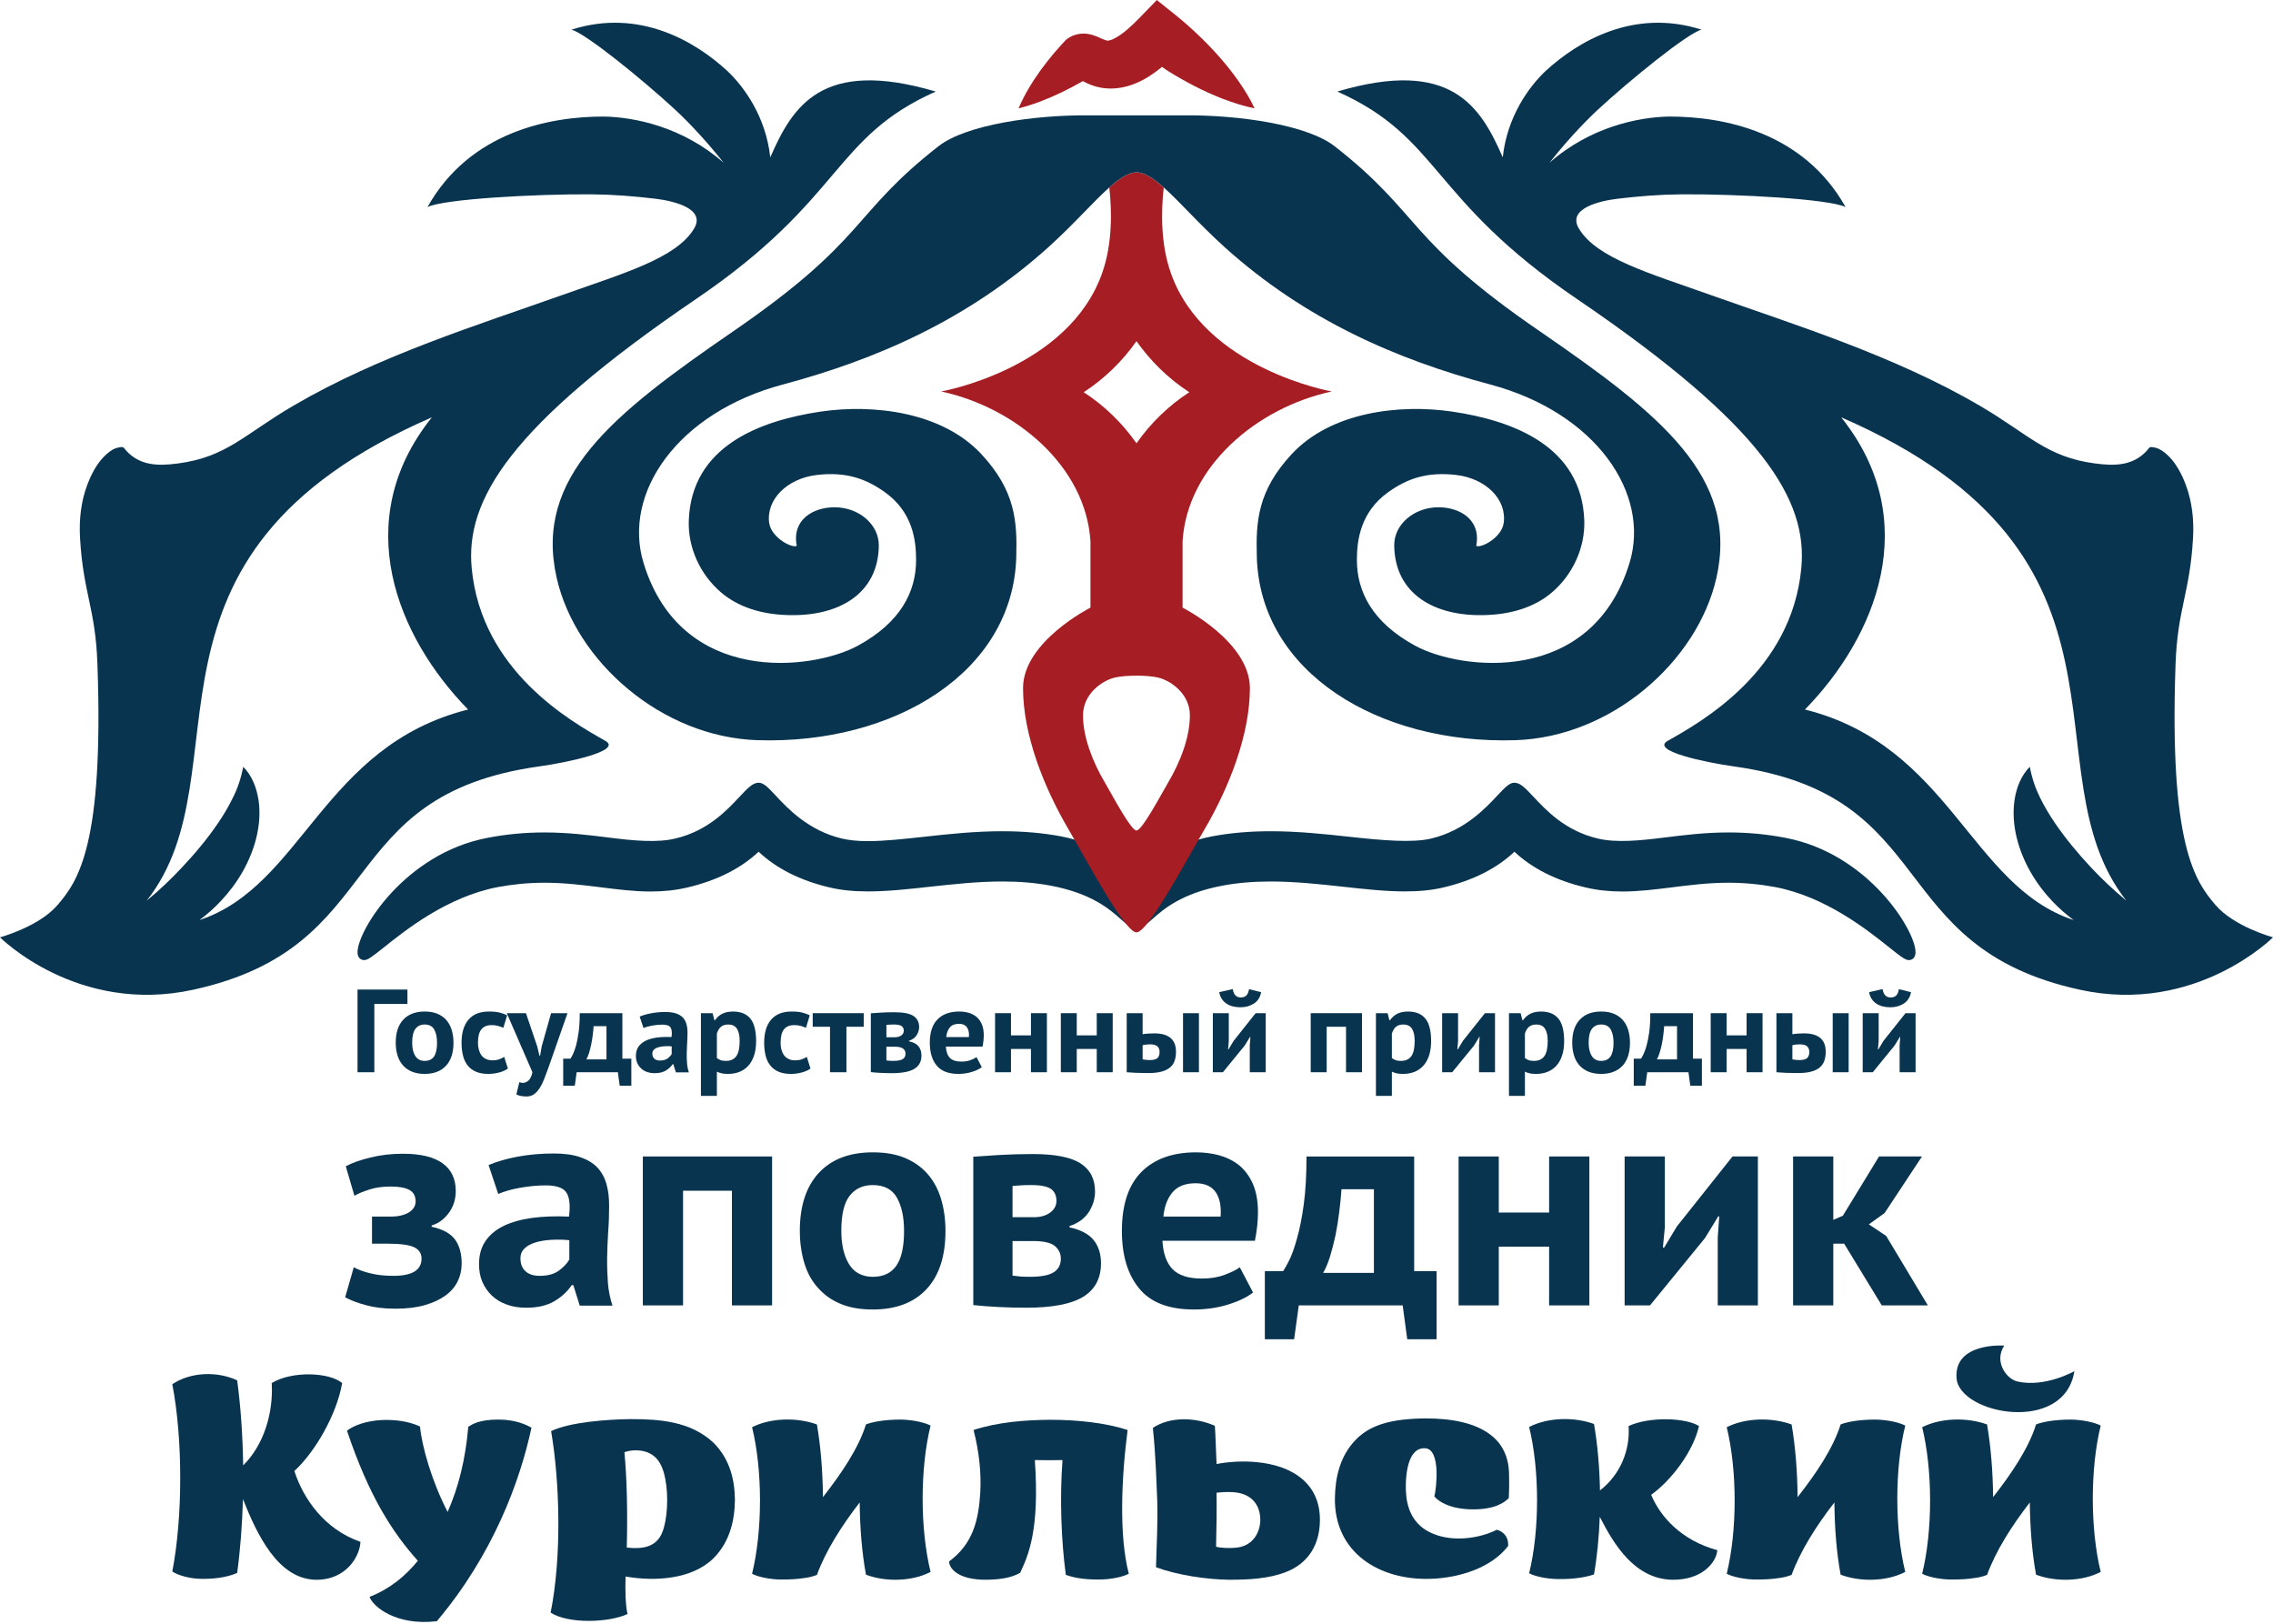 <?xml version="1.0" encoding="UTF-8"?> <svg xmlns="http://www.w3.org/2000/svg" width="119" height="85" viewBox="0 0 119 85" fill="none"> <path d="M104.929 70.439C104.929 70.439 102.294 70.249 102.432 72.143C102.567 74.037 108.082 75.097 108.601 71.778C108.601 71.778 107.064 72.653 105.615 72.317C105.055 72.191 104.375 71.291 104.929 70.439Z" fill="#09344F"></path> <path d="M9.021 72.46C10.001 71.809 11.385 71.778 12.416 72.258C12.605 73.639 12.706 75.174 12.731 76.71C13.8 75.655 14.316 73.996 14.227 72.399C15.309 71.747 17.247 71.841 17.914 72.399C17.624 74.059 16.504 75.997 15.411 77.005C15.876 78.448 16.982 80.06 18.869 80.711C18.856 81.395 18.178 82.729 16.504 82.698C14.554 82.635 13.473 80.371 12.719 78.478C12.68 79.813 12.58 81.147 12.416 82.341C12.102 82.48 11.485 82.666 10.567 82.65C9.951 82.65 9.31 82.465 9.021 82.263C9.574 79.393 9.574 75.33 9.021 72.46Z" fill="#09344F"></path> <path d="M20.002 74.336C20.592 74.312 21.346 74.372 21.989 74.675C22.09 75.754 22.63 77.596 23.435 79.147C24.001 77.863 24.366 76.421 24.517 74.688C24.731 74.554 25.096 74.312 26.09 74.312C27.009 74.312 27.561 74.59 27.825 74.736C27.221 77.56 25.8 81.401 22.869 84.867C20.743 85.121 19.523 84.103 19.348 83.594C20.428 83.17 21.233 82.492 21.875 81.704C20.543 80.214 19.322 78.335 18.165 74.893C18.53 74.615 19.184 74.372 20.002 74.336Z" fill="#09344F"></path> <path d="M34.678 80.201C34.929 79.571 35.017 78.36 34.827 77.402C34.678 76.639 34.35 75.984 33.394 75.924C33.13 75.911 32.878 75.948 32.691 76.021C32.814 77.33 32.865 79.063 32.814 81.013C33.609 81.099 34.363 81.013 34.678 80.201ZM38.476 78.517C38.464 79.584 38.212 80.71 37.356 81.571C36.225 82.686 34.275 82.795 32.753 82.528C32.727 83.158 32.74 84.031 32.853 84.491C31.86 84.952 29.747 85.013 28.828 84.418C29.419 81.462 29.306 77.572 28.853 74.918C29.809 74.445 31.821 74.3 33.005 74.288C34.527 74.288 36.148 74.397 37.356 75.525C38.212 76.385 38.464 77.451 38.476 78.517Z" fill="#09344F"></path> <path d="M39.374 74.712C40.354 74.215 41.737 74.191 42.769 74.567C42.971 75.743 43.072 77.051 43.084 78.372C44.052 77.136 44.946 75.815 45.336 74.567C45.639 74.445 46.254 74.312 47.172 74.312C47.801 74.324 48.43 74.47 48.719 74.627C48.165 76.869 48.165 80.032 48.719 82.286C47.751 82.795 46.354 82.819 45.336 82.432C45.123 81.269 45.02 79.96 45.008 78.65C44.052 79.887 43.223 81.195 42.769 82.444C42.518 82.541 42.292 82.589 42.064 82.613C41.763 82.662 41.387 82.686 40.92 82.686C40.304 82.686 39.663 82.541 39.374 82.383C39.927 80.129 39.927 76.966 39.374 74.712Z" fill="#09344F"></path> <path d="M51.322 78.116C51.374 77.135 51.274 76.044 50.97 74.857C52.241 74.445 53.638 74.335 54.959 74.323C56.419 74.323 57.878 74.481 59.035 74.857C58.707 77.377 58.581 80.407 59.097 82.382C58.807 82.54 58.178 82.685 57.55 82.685C56.632 82.697 56.116 82.552 55.8 82.443C55.562 80.674 55.474 78.443 55.626 76.432C54.959 76.444 54.857 76.444 54.178 76.432C54.431 80.068 53.852 81.388 53.41 82.333C52.908 82.624 52.241 82.697 51.538 82.697C50.291 82.685 49.712 82.201 49.688 81.74C50.933 80.819 51.235 79.594 51.322 78.116Z" fill="#09344F"></path> <path d="M63.666 80.965C63.854 81.037 64.383 81.049 64.646 81.025C65.654 80.965 65.993 80.128 65.981 79.534C65.967 78.82 65.577 78.274 64.797 78.141C64.445 78.08 64.043 78.104 63.692 78.141C63.703 78.989 63.692 80.007 63.666 80.965ZM65.804 76.542C67.691 76.723 69.137 77.68 69.101 79.62C69.088 80.795 68.547 81.825 67.314 82.297C66.395 82.649 65.364 82.697 64.357 82.697C63.175 82.685 61.64 82.455 60.521 82.043C60.558 80.734 60.622 79.655 60.584 78.528C60.534 77.389 60.508 76.226 60.357 74.748C61.237 74.154 62.571 74.178 63.602 74.639C63.641 75.184 63.653 75.826 63.692 76.638C64.332 76.517 65.074 76.469 65.804 76.542Z" fill="#09344F"></path> <path d="M74.629 75.815C73.547 75.73 73.547 77.742 73.634 78.408C73.747 79.219 74.139 79.947 75.081 80.31C76.088 80.71 77.421 80.552 78.364 80.08C78.64 80.153 78.982 80.383 78.957 80.928C78.113 82.043 76.453 82.602 74.893 82.649C72.226 82.734 69.861 81.292 69.887 78.444C69.9 77.367 70.138 76.215 71.005 75.342C71.749 74.59 72.842 74.264 74.653 74.251C75.912 74.251 77.245 74.457 78.099 75.16C78.653 75.608 79.005 76.275 79.005 77.233C79.019 77.923 79.005 77.85 78.993 78.421C78.767 78.65 78.276 79.013 77.132 79.013C75.912 79.013 75.296 78.589 75.094 78.335C75.194 77.972 75.447 75.888 74.629 75.815Z" fill="#09344F"></path> <path d="M80.056 74.7C81.036 74.191 82.42 74.167 83.452 74.542C83.64 75.621 83.741 76.82 83.765 78.02C84.834 77.196 85.352 75.899 85.262 74.652C86.345 74.142 88.281 74.215 88.948 74.652C88.658 75.948 87.539 77.463 86.445 78.251C86.911 79.378 88.017 80.638 89.904 81.147C89.892 81.68 89.212 82.722 87.539 82.698C85.59 82.649 84.507 80.88 83.754 79.402C83.715 80.444 83.615 81.487 83.452 82.419C83.136 82.528 82.52 82.673 81.602 82.661C80.987 82.661 80.343 82.516 80.056 82.358C80.609 80.117 80.609 76.942 80.056 74.7Z" fill="#09344F"></path> <path d="M90.4 74.712C91.382 74.215 92.765 74.191 93.797 74.567C93.999 75.743 94.099 77.051 94.111 78.372C95.08 77.136 95.973 75.815 96.363 74.567C96.665 74.445 97.281 74.312 98.2 74.312C98.828 74.324 99.458 74.47 99.747 74.627C99.192 76.869 99.192 80.032 99.747 82.286C98.779 82.795 97.382 82.819 96.363 82.432C96.148 81.269 96.049 79.96 96.037 78.65C95.08 79.887 94.251 81.195 93.797 82.444C93.545 82.541 93.319 82.589 93.093 82.613C92.791 82.662 92.413 82.686 91.947 82.686C91.331 82.686 90.691 82.541 90.4 82.383C90.954 80.129 90.954 76.966 90.4 74.712Z" fill="#09344F"></path> <path d="M100.633 82.383C101.186 80.129 101.186 76.966 100.633 74.712C101.615 74.215 102.999 74.191 104.03 74.567C104.231 75.743 104.333 77.051 104.346 78.372C105.313 77.136 106.206 75.815 106.595 74.567C106.898 74.445 107.515 74.312 108.432 74.312C109.062 74.324 109.691 74.47 109.98 74.627C109.427 76.869 109.427 80.032 109.98 82.286C109.011 82.795 107.614 82.819 106.595 82.432C106.381 81.269 106.282 79.96 106.268 78.65C105.313 79.887 104.484 81.195 104.03 82.444C103.777 82.541 103.553 82.589 103.325 82.613C103.023 82.662 102.646 82.686 102.181 82.686C101.565 82.686 100.923 82.541 100.633 82.383Z" fill="#09344F"></path> <path d="M21.331 52.555H19.598V56.13H18.718V51.801H21.331V52.555Z" fill="#09344F"></path> <path d="M21.579 54.584C21.579 54.72 21.592 54.846 21.616 54.962C21.642 55.077 21.68 55.178 21.732 55.264C21.783 55.35 21.851 55.417 21.934 55.465C22.018 55.513 22.117 55.536 22.232 55.536C22.451 55.536 22.614 55.461 22.721 55.308C22.827 55.155 22.881 54.914 22.881 54.584C22.881 54.298 22.832 54.07 22.734 53.894C22.636 53.719 22.467 53.631 22.232 53.631C22.028 53.631 21.867 53.706 21.751 53.854C21.637 54.003 21.579 54.246 21.579 54.584ZM20.718 54.584C20.718 54.06 20.85 53.657 21.115 53.375C21.381 53.093 21.753 52.952 22.232 52.952C22.489 52.952 22.712 52.99 22.901 53.069C23.089 53.148 23.244 53.258 23.369 53.4C23.493 53.542 23.586 53.715 23.648 53.916C23.71 54.118 23.742 54.34 23.742 54.584C23.742 55.107 23.61 55.51 23.347 55.794C23.083 56.075 22.712 56.217 22.232 56.217C21.975 56.217 21.753 56.177 21.565 56.099C21.376 56.021 21.22 55.91 21.095 55.768C20.967 55.626 20.874 55.454 20.812 55.252C20.75 55.05 20.718 54.827 20.718 54.584Z" fill="#09344F"></path> <path d="M26.59 55.938C26.461 56.028 26.307 56.098 26.125 56.145C25.942 56.192 25.755 56.217 25.562 56.217C25.307 56.217 25.089 56.177 24.912 56.099C24.734 56.021 24.589 55.91 24.477 55.768C24.367 55.626 24.287 55.454 24.238 55.252C24.188 55.05 24.164 54.827 24.164 54.584C24.164 54.06 24.286 53.657 24.53 53.375C24.773 53.093 25.129 52.952 25.595 52.952C25.829 52.952 26.02 52.97 26.163 53.008C26.307 53.044 26.436 53.092 26.551 53.149L26.352 53.805C26.254 53.76 26.157 53.725 26.059 53.7C25.965 53.675 25.854 53.663 25.731 53.663C25.499 53.663 25.323 53.736 25.204 53.882C25.084 54.028 25.023 54.262 25.023 54.584C25.023 54.716 25.038 54.837 25.07 54.949C25.1 55.06 25.143 55.157 25.204 55.239C25.263 55.322 25.342 55.387 25.438 55.434C25.534 55.482 25.646 55.506 25.775 55.506C25.916 55.506 26.036 55.488 26.135 55.453C26.232 55.417 26.32 55.376 26.397 55.325L26.59 55.938Z" fill="#09344F"></path> <path d="M28.125 54.775L28.24 55.258H28.278L28.362 54.769L28.852 53.038H29.711L28.735 55.827C28.653 56.058 28.576 56.269 28.5 56.461C28.425 56.652 28.344 56.818 28.253 56.958C28.165 57.098 28.064 57.207 27.956 57.282C27.846 57.36 27.717 57.398 27.567 57.398C27.345 57.398 27.167 57.362 27.034 57.292L27.189 56.649C27.253 56.674 27.317 56.687 27.381 56.687C27.479 56.687 27.573 56.645 27.666 56.565C27.757 56.485 27.829 56.34 27.875 56.13L26.532 53.038H27.535L28.125 54.775Z" fill="#09344F"></path> <path d="M31.751 55.456V53.718H31.077C31.069 53.867 31.053 54.024 31.032 54.191C31.009 54.358 30.984 54.52 30.951 54.677C30.919 54.833 30.882 54.98 30.84 55.115C30.796 55.252 30.75 55.365 30.699 55.456H31.751ZM33.053 56.835H32.444L32.347 56.13H30.19L30.093 56.835H29.485V55.419H29.864C29.898 55.373 29.941 55.297 29.995 55.187C30.048 55.077 30.103 54.928 30.157 54.738C30.209 54.549 30.255 54.314 30.294 54.034C30.332 53.754 30.351 53.422 30.351 53.038H32.584V55.419H33.053V56.835Z" fill="#09344F"></path> <path d="M34.55 55.517C34.716 55.517 34.848 55.482 34.949 55.409C35.046 55.337 35.118 55.26 35.166 55.178V54.775C35.033 54.763 34.906 54.762 34.784 54.769C34.662 54.777 34.554 54.796 34.46 54.825C34.365 54.854 34.29 54.895 34.235 54.949C34.181 55.002 34.152 55.07 34.152 55.153C34.152 55.268 34.187 55.357 34.258 55.422C34.328 55.485 34.426 55.517 34.55 55.517ZM33.49 53.217C33.662 53.143 33.865 53.084 34.1 53.041C34.336 52.997 34.581 52.976 34.838 52.976C35.062 52.976 35.248 53.002 35.397 53.053C35.547 53.104 35.666 53.178 35.754 53.273C35.842 53.367 35.904 53.481 35.94 53.613C35.975 53.745 35.994 53.893 35.994 54.058C35.994 54.239 35.987 54.422 35.974 54.606C35.962 54.789 35.955 54.969 35.952 55.146C35.949 55.323 35.956 55.496 35.969 55.663C35.981 55.83 36.014 55.987 36.065 56.136H35.385L35.25 55.709H35.216C35.132 55.837 35.013 55.947 34.862 56.04C34.709 56.133 34.514 56.179 34.275 56.179C34.123 56.179 33.989 56.157 33.87 56.114C33.75 56.072 33.647 56.009 33.562 55.928C33.476 55.848 33.409 55.754 33.362 55.644C33.316 55.535 33.291 55.412 33.291 55.276C33.291 55.086 33.335 54.927 33.423 54.797C33.511 54.667 33.637 54.562 33.801 54.481C33.967 54.401 34.163 54.346 34.393 54.314C34.621 54.284 34.878 54.275 35.158 54.287C35.189 54.056 35.172 53.891 35.108 53.789C35.045 53.688 34.901 53.638 34.679 53.638C34.512 53.638 34.336 53.654 34.149 53.687C33.962 53.72 33.809 53.763 33.69 53.816L33.49 53.217Z" fill="#09344F"></path> <path d="M38.128 53.632C37.964 53.632 37.838 53.672 37.746 53.75C37.654 53.828 37.582 53.946 37.531 54.102V55.388C37.591 55.433 37.657 55.469 37.727 55.496C37.798 55.524 37.89 55.536 38.006 55.536C38.246 55.536 38.425 55.456 38.545 55.292C38.665 55.13 38.724 54.861 38.724 54.485C38.724 54.214 38.678 54.003 38.583 53.855C38.489 53.706 38.338 53.632 38.128 53.632ZM36.696 53.038H37.306L37.402 53.409H37.428C37.539 53.253 37.67 53.138 37.823 53.063C37.974 52.989 38.159 52.953 38.379 52.953C38.781 52.953 39.082 53.075 39.284 53.32C39.484 53.565 39.585 53.96 39.585 54.504C39.585 54.767 39.553 55.007 39.489 55.218C39.424 55.43 39.329 55.611 39.204 55.759C39.077 55.908 38.922 56.021 38.742 56.099C38.559 56.177 38.35 56.217 38.116 56.217C37.983 56.217 37.873 56.207 37.789 56.189C37.702 56.17 37.617 56.141 37.531 56.099V57.367H36.696V53.038Z" fill="#09344F"></path> <path d="M42.432 55.938C42.305 56.028 42.15 56.098 41.968 56.145C41.785 56.192 41.599 56.217 41.406 56.217C41.148 56.217 40.931 56.177 40.754 56.099C40.576 56.021 40.431 55.91 40.322 55.768C40.21 55.626 40.129 55.454 40.081 55.252C40.032 55.05 40.007 54.827 40.007 54.584C40.007 54.06 40.128 53.657 40.373 53.375C40.617 53.093 40.971 52.952 41.438 52.952C41.673 52.952 41.863 52.97 42.006 53.008C42.15 53.044 42.278 53.092 42.395 53.149L42.195 53.805C42.097 53.76 42 53.725 41.904 53.7C41.806 53.675 41.697 53.663 41.573 53.663C41.341 53.663 41.166 53.736 41.046 53.882C40.927 54.028 40.867 54.262 40.867 54.584C40.867 54.716 40.88 54.837 40.91 54.949C40.942 55.06 40.987 55.157 41.046 55.239C41.106 55.322 41.185 55.387 41.281 55.434C41.376 55.482 41.49 55.506 41.616 55.506C41.76 55.506 41.879 55.488 41.977 55.453C42.076 55.417 42.163 55.376 42.24 55.325L42.432 55.938Z" fill="#09344F"></path> <path d="M45.219 53.749H44.314V56.13H43.454V53.749H42.548V53.038H45.219V53.749Z" fill="#09344F"></path> <path d="M46.406 55.511C46.467 55.52 46.522 55.526 46.573 55.53C46.625 55.534 46.689 55.536 46.764 55.536C46.996 55.536 47.162 55.505 47.26 55.443C47.358 55.382 47.408 55.286 47.408 55.159C47.408 55.051 47.367 54.964 47.283 54.896C47.199 54.828 47.05 54.793 46.837 54.793H46.406V55.511ZM46.848 54.298C46.986 54.298 47.098 54.267 47.186 54.203C47.273 54.14 47.317 54.058 47.317 53.959C47.317 53.852 47.281 53.771 47.205 53.715C47.131 53.659 46.994 53.631 46.797 53.631C46.698 53.631 46.62 53.634 46.565 53.638C46.507 53.641 46.453 53.646 46.406 53.651V54.298H46.848ZM45.591 53.044C45.741 53.032 45.922 53.02 46.133 53.008C46.345 52.995 46.573 52.989 46.817 52.989C47.288 52.989 47.623 53.053 47.822 53.183C48.021 53.313 48.12 53.508 48.12 53.767C48.12 53.912 48.078 54.052 47.992 54.188C47.907 54.324 47.771 54.423 47.587 54.484V54.509C47.819 54.559 47.986 54.646 48.088 54.773C48.19 54.898 48.242 55.059 48.242 55.258C48.242 55.566 48.12 55.798 47.872 55.95C47.627 56.102 47.233 56.179 46.689 56.179C46.508 56.179 46.318 56.173 46.118 56.164C45.916 56.154 45.741 56.141 45.591 56.123V53.044Z" fill="#09344F"></path> <path d="M50.21 53.595C49.992 53.595 49.833 53.657 49.728 53.783C49.624 53.909 49.56 54.077 49.539 54.288H50.727C50.744 54.065 50.709 53.894 50.62 53.774C50.534 53.655 50.396 53.595 50.21 53.595ZM51.401 55.864C51.273 55.962 51.099 56.047 50.877 56.114C50.658 56.183 50.423 56.217 50.176 56.217C49.658 56.217 49.279 56.072 49.039 55.78C48.799 55.49 48.679 55.091 48.679 54.584C48.679 54.039 48.815 53.631 49.084 53.36C49.353 53.088 49.732 52.952 50.22 52.952C50.384 52.952 50.54 52.972 50.696 53.014C50.849 53.054 50.986 53.123 51.106 53.217C51.226 53.312 51.322 53.44 51.395 53.601C51.468 53.761 51.504 53.961 51.504 54.2C51.504 54.288 51.498 54.38 51.487 54.479C51.477 54.577 51.461 54.681 51.44 54.787H49.521C49.534 55.048 49.602 55.243 49.728 55.376C49.854 55.507 50.057 55.573 50.34 55.573C50.514 55.573 50.67 55.547 50.808 55.496C50.947 55.444 51.054 55.392 51.125 55.339L51.401 55.864Z" fill="#09344F"></path> <path d="M53.974 54.911H52.928V56.13H52.095V53.038H52.928V54.2H53.974V53.038H54.809V56.13H53.974V54.911Z" fill="#09344F"></path> <path d="M57.419 54.911H56.372V56.13H55.539V53.038H56.372V54.2H57.419V53.038H58.254V56.13H57.419V54.911Z" fill="#09344F"></path> <path d="M61.935 53.038H62.768V56.13H61.935V53.038ZM59.821 55.456C59.95 55.481 60.072 55.493 60.189 55.493C60.381 55.493 60.515 55.458 60.593 55.391C60.669 55.323 60.709 55.216 60.709 55.073C60.709 54.941 60.669 54.84 60.593 54.773C60.515 54.704 60.386 54.67 60.207 54.67C60.066 54.67 59.938 54.685 59.821 54.713V55.456ZM59.821 54.139C59.924 54.122 60.029 54.111 60.134 54.105C60.238 54.099 60.334 54.095 60.419 54.095C60.636 54.095 60.819 54.119 60.964 54.166C61.109 54.214 61.229 54.281 61.317 54.367C61.408 54.454 61.471 54.556 61.511 54.673C61.549 54.791 61.567 54.918 61.567 55.054C61.567 55.239 61.542 55.402 61.491 55.542C61.44 55.683 61.357 55.799 61.24 55.892C61.125 55.984 60.976 56.055 60.791 56.102C60.607 56.149 60.381 56.173 60.111 56.173C59.868 56.173 59.656 56.169 59.48 56.161C59.301 56.151 59.138 56.142 58.987 56.13V53.038H59.821V54.139Z" fill="#09344F"></path> <path d="M64.537 51.776C64.567 51.938 64.618 52.051 64.689 52.116C64.759 52.183 64.849 52.215 64.96 52.215C65.081 52.215 65.177 52.183 65.248 52.116C65.317 52.051 65.365 51.94 65.392 51.782L66.026 51.938C65.975 52.206 65.85 52.405 65.647 52.534C65.447 52.664 65.213 52.73 64.942 52.73C64.81 52.73 64.681 52.715 64.557 52.686C64.433 52.656 64.321 52.61 64.224 52.546C64.125 52.482 64.041 52.401 63.974 52.302C63.904 52.203 63.858 52.082 63.831 51.938L64.537 51.776ZM65.43 54.72L65.463 54.281H65.444L65.165 54.732L64.024 56.13H63.497V53.038H64.332V54.509L64.294 54.93H64.319L64.582 54.492L65.737 53.038H66.265V56.13H65.43V54.72Z" fill="#09344F"></path> <path d="M70.47 53.749H69.456V56.13H68.621V53.038H71.304V56.13H70.47V53.749Z" fill="#09344F"></path> <path d="M73.469 53.632C73.304 53.632 73.177 53.672 73.085 53.75C72.993 53.828 72.922 53.946 72.87 54.102V55.388C72.931 55.433 72.996 55.469 73.066 55.496C73.137 55.524 73.23 55.536 73.345 55.536C73.585 55.536 73.764 55.456 73.885 55.292C74.005 55.13 74.064 54.861 74.064 54.485C74.064 54.214 74.017 54.003 73.924 53.855C73.83 53.706 73.677 53.632 73.469 53.632ZM72.035 53.038H72.645L72.741 53.409H72.767C72.879 53.253 73.01 53.138 73.163 53.063C73.314 52.989 73.5 52.953 73.718 52.953C74.12 52.953 74.422 53.075 74.622 53.32C74.824 53.565 74.924 53.96 74.924 54.504C74.924 54.767 74.891 55.007 74.829 55.218C74.764 55.43 74.668 55.611 74.543 55.759C74.415 55.908 74.262 56.021 74.081 56.099C73.899 56.177 73.689 56.217 73.455 56.217C73.322 56.217 73.213 56.207 73.128 56.189C73.042 56.17 72.957 56.141 72.87 56.099V57.367H72.035V53.038Z" fill="#09344F"></path> <path d="M77.434 54.72L77.466 54.281H77.446L77.171 54.732L76.028 56.13H75.501V53.038H76.335V54.509L76.296 54.93H76.324L76.586 54.492L77.742 53.038H78.269V56.13H77.434V54.72Z" fill="#09344F"></path> <path d="M80.433 53.632C80.27 53.632 80.143 53.672 80.05 53.75C79.958 53.828 79.886 53.946 79.835 54.102V55.388C79.894 55.433 79.96 55.469 80.031 55.496C80.102 55.524 80.195 55.536 80.309 55.536C80.549 55.536 80.729 55.456 80.849 55.292C80.969 55.13 81.028 54.861 81.028 54.485C81.028 54.214 80.982 54.003 80.887 53.855C80.795 53.706 80.642 53.632 80.433 53.632ZM79 53.038H79.61L79.706 53.409H79.732C79.843 53.253 79.975 53.138 80.128 53.063C80.279 52.989 80.465 52.953 80.682 52.953C81.084 52.953 81.388 53.075 81.587 53.32C81.788 53.565 81.889 53.96 81.889 54.504C81.889 54.767 81.858 55.007 81.793 55.218C81.729 55.43 81.633 55.611 81.507 55.759C81.382 55.908 81.226 56.021 81.045 56.099C80.861 56.177 80.654 56.217 80.419 56.217C80.287 56.217 80.177 56.207 80.092 56.189C80.006 56.17 79.921 56.141 79.835 56.099V57.367H79V53.038Z" fill="#09344F"></path> <path d="M83.172 54.584C83.172 54.72 83.185 54.846 83.211 54.962C83.236 55.077 83.275 55.178 83.326 55.264C83.377 55.35 83.444 55.417 83.528 55.465C83.611 55.513 83.712 55.536 83.826 55.536C84.045 55.536 84.208 55.461 84.314 55.308C84.42 55.155 84.475 54.914 84.475 54.584C84.475 54.298 84.427 54.07 84.328 53.894C84.228 53.719 84.062 53.631 83.826 53.631C83.622 53.631 83.46 53.706 83.347 53.854C83.23 54.003 83.172 54.246 83.172 54.584ZM82.311 54.584C82.311 54.06 82.444 53.657 82.711 53.375C82.975 53.093 83.347 52.952 83.826 52.952C84.083 52.952 84.306 52.99 84.494 53.069C84.682 53.148 84.839 53.258 84.963 53.4C85.086 53.542 85.181 53.715 85.242 53.916C85.304 54.118 85.335 54.34 85.335 54.584C85.335 55.107 85.203 55.51 84.941 55.794C84.676 56.075 84.306 56.217 83.826 56.217C83.571 56.217 83.347 56.177 83.16 56.099C82.972 56.021 82.815 55.91 82.688 55.768C82.56 55.626 82.467 55.454 82.405 55.252C82.343 55.05 82.311 54.827 82.311 54.584Z" fill="#09344F"></path> <path d="M87.799 55.456V53.718H87.125C87.117 53.867 87.101 54.024 87.08 54.191C87.058 54.358 87.032 54.52 87.001 54.677C86.968 54.833 86.93 54.98 86.886 55.115C86.844 55.252 86.797 55.365 86.746 55.456H87.799ZM89.101 56.835H88.493L88.397 56.13H86.239L86.142 56.835H85.533V55.419H85.911C85.945 55.373 85.99 55.297 86.042 55.187C86.097 55.077 86.15 54.928 86.204 54.738C86.257 54.549 86.304 54.314 86.343 54.034C86.381 53.754 86.399 53.422 86.399 53.038H88.634V55.419H89.101V56.835Z" fill="#09344F"></path> <path d="M91.441 54.911H90.395V56.13H89.561V53.038H90.395V54.2H91.441V53.038H92.276V56.13H91.441V54.911Z" fill="#09344F"></path> <path d="M95.949 53.038H96.783V56.13H95.949V53.038ZM93.838 55.456C93.965 55.481 94.088 55.493 94.203 55.493C94.395 55.493 94.53 55.458 94.608 55.391C94.683 55.323 94.724 55.216 94.724 55.073C94.724 54.941 94.683 54.84 94.608 54.773C94.53 54.704 94.403 54.67 94.222 54.67C94.081 54.67 93.951 54.685 93.838 54.713V55.456ZM93.838 54.139C93.94 54.122 94.044 54.111 94.149 54.105C94.253 54.099 94.35 54.095 94.434 54.095C94.652 54.095 94.834 54.119 94.98 54.166C95.125 54.214 95.244 54.281 95.334 54.367C95.423 54.454 95.488 54.556 95.526 54.673C95.564 54.791 95.583 54.918 95.583 55.054C95.583 55.239 95.557 55.402 95.506 55.542C95.455 55.683 95.37 55.799 95.256 55.892C95.14 55.984 94.991 56.055 94.805 56.102C94.621 56.149 94.395 56.173 94.126 56.173C93.883 56.173 93.671 56.169 93.494 56.161C93.317 56.151 93.153 56.142 93.003 56.13V53.038H93.838V54.139Z" fill="#09344F"></path> <path d="M98.559 51.776C98.589 51.938 98.639 52.051 98.711 52.116C98.781 52.183 98.871 52.215 98.983 52.215C99.103 52.215 99.197 52.183 99.27 52.116C99.339 52.051 99.388 51.94 99.414 51.782L100.049 51.938C99.998 52.206 99.872 52.405 99.671 52.534C99.469 52.664 99.234 52.73 98.965 52.73C98.832 52.73 98.703 52.715 98.579 52.686C98.455 52.656 98.346 52.61 98.246 52.546C98.147 52.482 98.064 52.401 97.996 52.302C97.927 52.203 97.88 52.082 97.854 51.938L98.559 51.776ZM99.452 54.72L99.485 54.281H99.465L99.188 54.732L98.047 56.13H97.519V53.038H98.355V54.509L98.316 54.93H98.342L98.604 54.492L99.76 53.038H100.288V56.13H99.452V54.72Z" fill="#09344F"></path> <path d="M19.476 65.104V63.687H20.463C20.842 63.687 21.153 63.615 21.396 63.474C21.636 63.324 21.759 63.131 21.759 62.894C21.759 62.613 21.653 62.413 21.436 62.294C21.221 62.171 20.889 62.113 20.448 62.113C20.027 62.113 19.653 62.166 19.334 62.271C19.01 62.376 18.75 62.481 18.556 62.598L18.102 61.052C18.426 60.877 18.855 60.725 19.389 60.594C19.921 60.463 20.492 60.396 21.094 60.396C22.027 60.396 22.716 60.566 23.175 60.899C23.632 61.231 23.86 61.711 23.86 62.345C23.86 62.524 23.839 62.704 23.792 62.886C23.743 63.068 23.661 63.242 23.557 63.408C23.447 63.575 23.317 63.719 23.162 63.851C23.007 63.982 22.817 64.083 22.598 64.152V64.218C23.175 64.343 23.579 64.567 23.817 64.878C24.052 65.198 24.17 65.621 24.17 66.148C24.17 66.485 24.098 66.792 23.96 67.079C23.822 67.363 23.608 67.61 23.321 67.821C23.036 68.025 22.678 68.196 22.247 68.319C21.818 68.445 21.298 68.508 20.706 68.508C20.116 68.508 19.599 68.445 19.166 68.326C18.725 68.208 18.359 68.068 18.069 67.912L18.522 66.339C18.771 66.476 19.07 66.582 19.423 66.664C19.772 66.749 20.161 66.788 20.593 66.788C21.574 66.788 22.069 66.491 22.069 65.886C22.069 65.618 21.94 65.416 21.687 65.294C21.436 65.168 20.964 65.104 20.27 65.104H19.476Z" fill="#09344F"></path> <path d="M28.252 66.788C28.67 66.788 29.002 66.699 29.252 66.52C29.504 66.334 29.689 66.142 29.806 65.934V64.922C29.47 64.889 29.151 64.885 28.84 64.905C28.531 64.923 28.259 64.97 28.025 65.042C27.784 65.117 27.596 65.219 27.459 65.356C27.318 65.492 27.247 65.663 27.247 65.874C27.247 66.16 27.335 66.387 27.512 66.547C27.688 66.711 27.939 66.788 28.252 66.788ZM25.579 60.99C26.011 60.806 26.524 60.655 27.116 60.546C27.709 60.439 28.331 60.383 28.977 60.383C29.542 60.383 30.008 60.445 30.385 60.579C30.765 60.708 31.067 60.895 31.286 61.131C31.503 61.368 31.664 61.657 31.752 61.988C31.848 62.322 31.89 62.698 31.89 63.109C31.89 63.569 31.878 64.029 31.839 64.491C31.811 64.953 31.794 65.407 31.785 65.855C31.78 66.302 31.797 66.734 31.826 67.159C31.861 67.577 31.942 67.974 32.066 68.347H30.351L30.016 67.275H29.931C29.717 67.594 29.421 67.878 29.033 68.109C28.651 68.34 28.158 68.457 27.558 68.457C27.176 68.457 26.834 68.405 26.537 68.294C26.234 68.189 25.972 68.029 25.754 67.826C25.544 67.624 25.373 67.385 25.254 67.107C25.137 66.835 25.079 66.525 25.079 66.181C25.079 65.705 25.188 65.301 25.412 64.975C25.633 64.647 25.948 64.379 26.364 64.176C26.78 63.974 27.276 63.837 27.856 63.756C28.433 63.679 29.076 63.655 29.789 63.687C29.865 63.104 29.818 62.688 29.657 62.435C29.494 62.18 29.133 62.053 28.574 62.053C28.155 62.053 27.709 62.093 27.239 62.176C26.772 62.258 26.386 62.372 26.084 62.501L25.579 60.99Z" fill="#09344F"></path> <path d="M38.319 62.333H35.761V68.335H33.655V60.539H40.422V68.335H38.319V62.333Z" fill="#09344F"></path> <path d="M44.046 64.438C44.046 64.779 44.08 65.099 44.142 65.39C44.21 65.677 44.303 65.934 44.433 66.148C44.563 66.372 44.73 66.542 44.941 66.659C45.156 66.777 45.404 66.839 45.693 66.839C46.248 66.839 46.656 66.643 46.925 66.261C47.193 65.878 47.331 65.27 47.331 64.438C47.331 63.719 47.205 63.14 46.959 62.699C46.712 62.259 46.288 62.037 45.693 62.037C45.175 62.037 44.773 62.222 44.482 62.599C44.188 62.971 44.046 63.586 44.046 64.438ZM41.874 64.438C41.874 63.118 42.211 62.101 42.878 61.388C43.55 60.675 44.482 60.323 45.693 60.323C46.344 60.323 46.903 60.417 47.378 60.616C47.854 60.816 48.245 61.094 48.56 61.452C48.874 61.81 49.111 62.243 49.265 62.755C49.418 63.262 49.499 63.824 49.499 64.438C49.499 65.761 49.168 66.777 48.506 67.485C47.841 68.197 46.903 68.55 45.693 68.55C45.051 68.55 44.482 68.456 44.012 68.256C43.537 68.061 43.143 67.78 42.827 67.419C42.5 67.064 42.266 66.63 42.109 66.121C41.958 65.611 41.874 65.049 41.874 64.438Z" fill="#09344F"></path> <path d="M53.01 66.776C53.167 66.796 53.305 66.81 53.434 66.824C53.564 66.833 53.725 66.838 53.916 66.838C54.498 66.838 54.918 66.76 55.16 66.604C55.414 66.447 55.539 66.205 55.539 65.886C55.539 65.618 55.426 65.396 55.221 65.222C55.009 65.052 54.636 64.967 54.094 64.967H53.01V66.776ZM54.128 63.719C54.473 63.719 54.758 63.638 54.975 63.479C55.2 63.315 55.309 63.109 55.309 62.862C55.309 62.592 55.216 62.384 55.028 62.243C54.837 62.109 54.492 62.036 53.998 62.036C53.749 62.036 53.556 62.041 53.41 62.053C53.263 62.062 53.127 62.073 53.01 62.084V63.719H54.128ZM50.955 60.552C51.337 60.524 51.792 60.492 52.324 60.461C52.859 60.432 53.434 60.412 54.048 60.412C55.237 60.412 56.077 60.578 56.577 60.906C57.082 61.235 57.329 61.724 57.329 62.378C57.329 62.741 57.225 63.097 57.009 63.44C56.792 63.78 56.45 64.031 55.99 64.185V64.25C56.569 64.373 56.99 64.593 57.254 64.913C57.51 65.229 57.641 65.638 57.641 66.136C57.641 66.917 57.329 67.501 56.713 67.883C56.09 68.265 55.094 68.457 53.725 68.457C53.267 68.457 52.787 68.445 52.283 68.42C51.779 68.395 51.337 68.359 50.955 68.319V60.552Z" fill="#09344F"></path> <path d="M62.597 61.941C62.051 61.941 61.648 62.101 61.383 62.418C61.119 62.733 60.958 63.16 60.908 63.687H63.904C63.942 63.131 63.853 62.699 63.636 62.392C63.419 62.094 63.07 61.941 62.597 61.941ZM65.602 67.662C65.278 67.912 64.836 68.125 64.283 68.295C63.724 68.465 63.135 68.55 62.513 68.55C61.202 68.55 60.248 68.19 59.643 67.452C59.038 66.72 58.735 65.716 58.735 64.438C58.735 63.064 59.077 62.037 59.756 61.349C60.442 60.664 61.395 60.323 62.623 60.323C63.03 60.323 63.434 60.373 63.819 60.475C64.207 60.581 64.557 60.754 64.86 60.99C65.16 61.231 65.404 61.555 65.585 61.959C65.767 62.365 65.859 62.868 65.859 63.474C65.859 63.687 65.846 63.918 65.82 64.171C65.794 64.42 65.754 64.68 65.698 64.951H60.858C60.891 65.606 61.068 66.101 61.383 66.435C61.702 66.765 62.216 66.93 62.926 66.93C63.362 66.93 63.758 66.868 64.112 66.735C64.46 66.605 64.725 66.477 64.909 66.34L65.602 67.662Z" fill="#09344F"></path> <path d="M71.929 66.633V62.256H70.231C70.207 62.628 70.169 63.025 70.114 63.445C70.064 63.866 69.996 64.275 69.917 64.672C69.832 65.069 69.736 65.433 69.632 65.777C69.525 66.122 69.403 66.406 69.274 66.633H71.929ZM75.212 70.11H73.675L73.435 68.336H67.996L67.752 70.11H66.219V66.543H67.172C67.256 66.428 67.365 66.233 67.504 65.96C67.636 65.683 67.772 65.306 67.904 64.826C68.043 64.345 68.16 63.757 68.257 63.049C68.353 62.345 68.4 61.507 68.4 60.54H74.037V66.543H75.212V70.11Z" fill="#09344F"></path> <path d="M81.102 65.261H78.467V68.335H76.363V60.539H78.467V63.474H81.102V60.539H83.209V68.335H81.102V65.261Z" fill="#09344F"></path> <path d="M89.93 64.779L90.009 63.672H89.958L89.262 64.811L86.383 68.335H85.055V60.539H87.16V64.251L87.059 65.307H87.126L87.79 64.204L90.703 60.539H92.031V68.335H89.93V64.779Z" fill="#09344F"></path> <path d="M96.548 65.105H95.98V68.335H93.875V60.539H95.98V63.857L96.48 63.642L98.374 60.539H100.623L98.665 63.502L97.841 64.093L98.749 64.699L100.931 68.335H98.518L96.548 65.105Z" fill="#09344F"></path> <path d="M64.828 4.228C64.513 3.784 64.177 3.36 63.823 2.962C63.471 2.564 63.105 2.184 62.72 1.821C62.336 1.456 61.948 1.11 61.536 0.78L60.564 0.001L59.671 0.922C59.224 1.387 58.737 1.817 58.367 1.999C58.187 2.101 58.094 2.107 58.036 2.125C58.002 2.129 57.954 2.13 57.859 2.097C57.81 2.079 57.749 2.054 57.658 2.015C57.556 1.975 57.461 1.912 57.166 1.821C57.01 1.782 56.76 1.718 56.398 1.796C56.314 1.817 56.226 1.844 56.142 1.878C56.096 1.9 56.034 1.931 55.986 1.96L55.908 2.01L55.891 2.019L55.879 2.031L55.817 2.077V2.079L55.81 2.085L55.78 2.113L55.581 2.329L55.202 2.756C54.961 3.042 54.728 3.342 54.501 3.645C54.059 4.266 53.644 4.921 53.325 5.672C54.141 5.469 54.871 5.17 55.571 4.838C55.916 4.673 56.256 4.491 56.584 4.306L56.691 4.246C56.711 4.257 56.729 4.268 56.752 4.279C56.991 4.407 57.306 4.531 57.642 4.592C58.339 4.719 59.017 4.554 59.51 4.34C60.019 4.123 60.409 3.838 60.763 3.562C60.787 3.542 60.807 3.52 60.831 3.5C60.938 3.569 61.037 3.646 61.144 3.713C61.593 3.995 62.061 4.257 62.537 4.505C63.016 4.756 63.52 4.976 64.032 5.179C64.558 5.372 65.091 5.554 65.681 5.672C65.435 5.143 65.14 4.678 64.828 4.228Z" fill="#A61D23"></path> <path d="M10.441 48.164C10.844 47.866 11.221 47.533 11.556 47.174C12.443 46.236 13.114 45.096 13.426 43.833C13.577 43.201 13.631 42.54 13.537 41.891C13.437 41.242 13.193 40.599 12.734 40.141C12.613 40.761 12.439 41.269 12.199 41.744C11.971 42.218 11.713 42.649 11.429 43.068C10.864 43.9 10.221 44.67 9.531 45.404C8.954 46.021 8.344 46.604 7.682 47.147C13.024 40.355 5.892 29.115 22.608 21.847C18.276 27.262 20.785 33.337 24.506 37.142C16.899 39.05 15.845 46.379 10.441 48.164ZM40.327 8.237C40.094 6.105 38.958 4.542 38.072 3.708C36.421 2.19 33.495 0.414 29.919 1.552C30.661 1.746 33.665 4.186 35.343 5.738C36.204 6.538 37.105 7.533 37.882 8.517C35.738 6.635 33.218 6.133 31.632 6.101C28.804 6.092 24.595 6.889 22.379 10.841C23.212 10.417 28.078 10.15 30.969 10.173C32.088 10.182 33.202 10.27 34.312 10.403C35.24 10.513 36.973 10.912 36.337 11.965C35.411 13.521 32.641 14.304 29.447 15.44C25.039 17.006 19.846 18.612 15.37 21.231C12.811 22.724 11.868 23.929 9.317 24.261C8.272 24.401 7.359 24.378 6.637 23.625C6.453 23.427 6.514 23.354 6.162 23.435C5.882 23.497 5.637 23.708 5.445 23.901C5.042 24.31 4.768 24.853 4.57 25.378C4.234 26.26 4.137 27.224 4.19 28.156C4.358 31.068 4.997 31.834 5.1 34.742C5.445 44.236 4.087 46.117 3.021 47.367C2.042 48.517 0 49.067 0 49.067C0 49.067 4.046 53.137 10.114 51.811C20.429 49.56 17.362 41.636 28.231 40.12C29.672 39.92 32.62 39.307 31.691 38.781C29.886 37.762 25.211 35.133 24.696 29.751C24.356 26.183 26.662 22.302 36.449 15.647C44.182 10.395 43.579 7.208 48.987 4.792C43.001 3.02 41.484 5.593 40.327 8.237Z" fill="#09344F"></path> <path d="M94.496 37.142C98.215 33.337 100.723 27.262 96.395 21.847C113.109 29.115 105.975 40.355 111.32 47.145C110.661 46.602 110.047 46.021 109.467 45.404C108.782 44.67 108.14 43.9 107.574 43.068C107.29 42.649 107.03 42.218 106.799 41.744C106.566 41.269 106.385 40.761 106.267 40.141C105.811 40.599 105.561 41.242 105.467 41.891C105.372 42.54 105.426 43.201 105.577 43.833C105.885 45.096 106.557 46.236 107.443 47.174C107.784 47.533 108.159 47.866 108.562 48.164C103.154 46.379 102.101 39.05 94.496 37.142ZM115.982 47.367C114.917 46.117 113.56 44.236 113.899 34.742C114.007 31.834 114.647 31.068 114.814 28.156C114.867 27.224 114.767 26.26 114.433 25.378C114.236 24.853 113.961 24.31 113.56 23.901C113.362 23.708 113.118 23.497 112.838 23.435C112.489 23.354 112.552 23.427 112.366 23.625C111.644 24.378 110.727 24.401 109.685 24.261C107.135 23.929 106.193 22.724 103.635 21.231C99.158 18.612 93.964 17.006 89.552 15.44C86.362 14.304 83.591 13.521 82.661 11.965C82.028 10.912 83.763 10.513 84.69 10.403C85.796 10.27 86.916 10.182 88.035 10.173C90.921 10.15 95.793 10.417 96.624 10.841C94.41 6.889 90.201 6.092 87.371 6.101C85.785 6.133 83.266 6.635 81.123 8.517C81.898 7.533 82.8 6.538 83.657 5.738C85.337 4.186 88.343 1.746 89.08 1.552C85.51 0.414 82.582 2.19 80.926 3.708C80.041 4.542 78.905 6.105 78.675 8.235C77.517 5.593 75.998 3.02 70.014 4.792C75.424 7.208 74.823 10.395 82.554 15.647C92.341 22.302 94.647 26.183 94.304 29.751C93.791 35.133 89.117 37.762 87.313 38.781C86.379 39.307 89.33 39.92 90.774 40.12C101.642 41.636 98.575 49.56 108.889 51.811C114.954 53.137 119 49.067 119 49.067C119 49.067 116.963 48.517 115.982 47.367Z" fill="#09344F"></path> <path d="M55.545 43.781C54.584 43.601 53.58 43.514 52.478 43.514C51.031 43.514 49.681 43.66 48.361 43.806C47.295 43.921 46.293 44.032 45.435 44.032C44.897 44.032 44.446 43.984 44.069 43.895C42.327 43.478 41.245 42.329 40.601 41.637C40.216 41.223 39.979 40.974 39.717 40.974C39.409 40.974 39.138 41.263 38.726 41.701C38.059 42.416 37.051 43.495 35.358 43.895C34.402 44.124 33.178 44.012 31.835 43.84C30.859 43.719 29.745 43.577 28.51 43.577C27.503 43.577 26.531 43.666 25.531 43.858C21.185 44.679 18.709 48.72 18.718 49.853C18.718 50.181 18.94 50.244 19.009 50.255L19.058 50.26C19.251 50.26 19.455 50.105 20.083 49.606C21.247 48.674 23.42 46.943 26.059 46.438C26.876 46.286 27.683 46.21 28.51 46.21C29.568 46.21 30.536 46.334 31.484 46.452C32.368 46.563 33.204 46.669 34.069 46.669C34.764 46.669 35.403 46.599 36.013 46.452C37.542 46.089 38.785 45.461 39.717 44.587C40.642 45.461 41.888 46.089 43.414 46.452C44.003 46.594 44.667 46.664 45.435 46.664C46.464 46.664 47.533 46.547 48.669 46.421C49.906 46.286 51.186 46.145 52.475 46.145C53.399 46.145 54.231 46.216 55.019 46.365C57.15 46.768 58.098 47.601 58.66 48.102C58.971 48.379 59.196 48.577 59.488 48.592L59.702 48.58L59.721 48.379C59.73 48.34 59.943 44.608 55.545 43.781Z" fill="#09344F"></path> <path d="M93.47 43.858C92.474 43.666 91.498 43.577 90.49 43.577C89.252 43.577 88.145 43.719 87.166 43.84C85.829 44.009 84.603 44.124 83.648 43.895C81.95 43.495 80.943 42.416 80.275 41.701C79.863 41.263 79.594 40.974 79.286 40.974C79.023 40.974 78.79 41.223 78.401 41.637C77.753 42.329 76.674 43.478 74.932 43.895C73.961 44.13 72.387 43.996 70.632 43.802C69.324 43.66 67.97 43.514 66.524 43.514C65.42 43.514 64.416 43.601 63.462 43.781C59.026 44.617 59.276 48.336 59.28 48.372L59.304 48.601L59.517 48.592C59.804 48.577 60.03 48.379 60.342 48.102C60.907 47.601 61.854 46.768 63.986 46.365C64.769 46.216 65.605 46.145 66.529 46.145C67.811 46.145 69.094 46.286 70.337 46.421C71.473 46.547 72.542 46.664 73.564 46.664C74.337 46.664 74.997 46.594 75.588 46.452C77.118 46.089 78.359 45.461 79.286 44.587C80.217 45.461 81.458 46.089 82.993 46.452C83.603 46.599 84.239 46.669 84.935 46.669C85.795 46.669 86.632 46.563 87.526 46.452C88.465 46.334 89.432 46.21 90.49 46.21C91.323 46.21 92.127 46.286 92.946 46.438C95.582 46.943 97.755 48.674 98.922 49.606C99.546 50.105 99.751 50.26 99.944 50.26L99.996 50.255C100.064 50.244 100.285 50.181 100.285 49.853C100.297 48.72 97.816 44.679 93.47 43.858Z" fill="#09344F"></path> <path d="M62.264 20.532C61.157 21.248 60.226 22.171 59.499 23.206C58.775 22.171 57.84 21.248 56.737 20.532C57.84 19.813 58.775 18.892 59.499 17.859C60.226 18.892 61.157 19.813 62.264 20.532ZM62.295 37.45C62.295 38.593 61.793 39.889 61.161 40.957C60.734 41.686 59.79 43.475 59.499 43.475C59.208 43.475 58.266 41.686 57.84 40.957C57.208 39.889 56.7 38.593 56.7 37.45C56.7 36.306 57.721 35.62 58.364 35.469C58.915 35.337 60.086 35.337 60.631 35.469C61.276 35.62 62.295 36.306 62.295 37.45ZM58.076 9.812C58.213 11.042 58.245 12.752 57.705 14.288C55.933 19.32 49.275 20.493 49.275 20.493C53.182 21.331 56.847 24.415 57.09 28.337V31.808C57.09 31.808 53.56 33.589 53.56 36.018C53.56 38.448 54.633 41.196 55.971 43.468C56.873 45.007 58.885 48.808 59.499 48.808C60.116 48.808 62.125 45.007 63.031 43.468C64.368 41.196 65.436 38.448 65.436 36.018C65.436 33.589 61.912 31.808 61.912 31.808V28.337C62.148 24.415 65.814 21.331 69.724 20.493C69.724 20.493 63.063 19.32 61.296 14.288C60.755 12.752 60.788 11.043 60.926 9.814C60.385 9.332 59.922 9.028 59.499 9.021C59.079 9.028 58.616 9.332 58.076 9.812Z" fill="#A61D23"></path> <path d="M80.623 17.348C73.559 12.502 74.461 11.239 69.866 7.65C68.432 6.536 64.856 6 61.851 6.038H59.501H57.153C54.144 6 50.569 6.536 49.139 7.65C44.541 11.239 45.439 12.502 38.38 17.348C32.031 21.709 27.947 24.982 29.145 30.255C30.141 34.635 34.646 38.592 39.673 38.748C46.814 38.971 53.034 35.196 53.205 29.161C53.258 27.283 53.157 25.696 51.385 23.78C49.311 21.546 45.702 21.146 42.968 21.546C39.763 22.022 36.197 23.367 36.061 27.247C36.01 28.647 36.637 30.052 37.733 30.998C38.665 31.801 39.89 32.147 41.151 32.195C43.931 32.311 45.981 31.067 46.009 28.56C46.017 27.453 44.969 26.555 43.689 26.555C42.579 26.555 41.448 27.198 41.713 28.573C41.475 28.715 40.381 28.15 40.269 27.376C40.103 26.139 41.221 25.043 42.764 24.864C44.289 24.686 45.321 25.053 46.314 25.756C47.782 26.798 47.961 28.28 47.961 29.307C47.961 30.956 47.171 32.574 44.907 33.804C42.553 35.085 35.675 35.942 33.695 29.48C32.572 25.836 35.452 21.598 40.996 20.125C45.875 18.822 50.662 16.742 54.886 12.941C56.224 11.734 57.24 10.556 58.077 9.811C58.617 9.33 59.08 9.027 59.501 9.02C59.923 9.027 60.386 9.33 60.927 9.813C61.762 10.557 62.781 11.734 64.117 12.941C68.335 16.742 73.125 18.822 78.008 20.125C83.546 21.598 86.431 25.836 85.308 29.48C83.326 35.942 76.449 35.085 74.092 33.804C71.829 32.574 71.038 30.956 71.038 29.307C71.038 28.28 71.224 26.798 72.69 25.756C73.678 25.053 74.712 24.686 76.237 24.864C77.781 25.043 78.896 26.139 78.724 27.376C78.622 28.15 77.523 28.715 77.286 28.573C77.552 27.198 76.424 26.555 75.31 26.555C74.031 26.555 72.978 27.453 72.993 28.56C73.023 31.067 75.071 32.311 77.847 32.195C79.106 32.147 80.335 31.801 81.267 30.998C82.362 30.052 82.987 28.647 82.944 27.247C82.803 23.367 79.241 22.022 76.031 21.546C73.296 21.146 69.689 21.546 67.618 23.78C65.847 25.696 65.745 27.283 65.8 29.161C65.966 35.196 72.185 38.971 79.327 38.748C84.354 38.592 88.863 34.635 89.859 30.255C91.056 24.982 86.97 21.709 80.623 17.348Z" fill="#09344F"></path> </svg> 